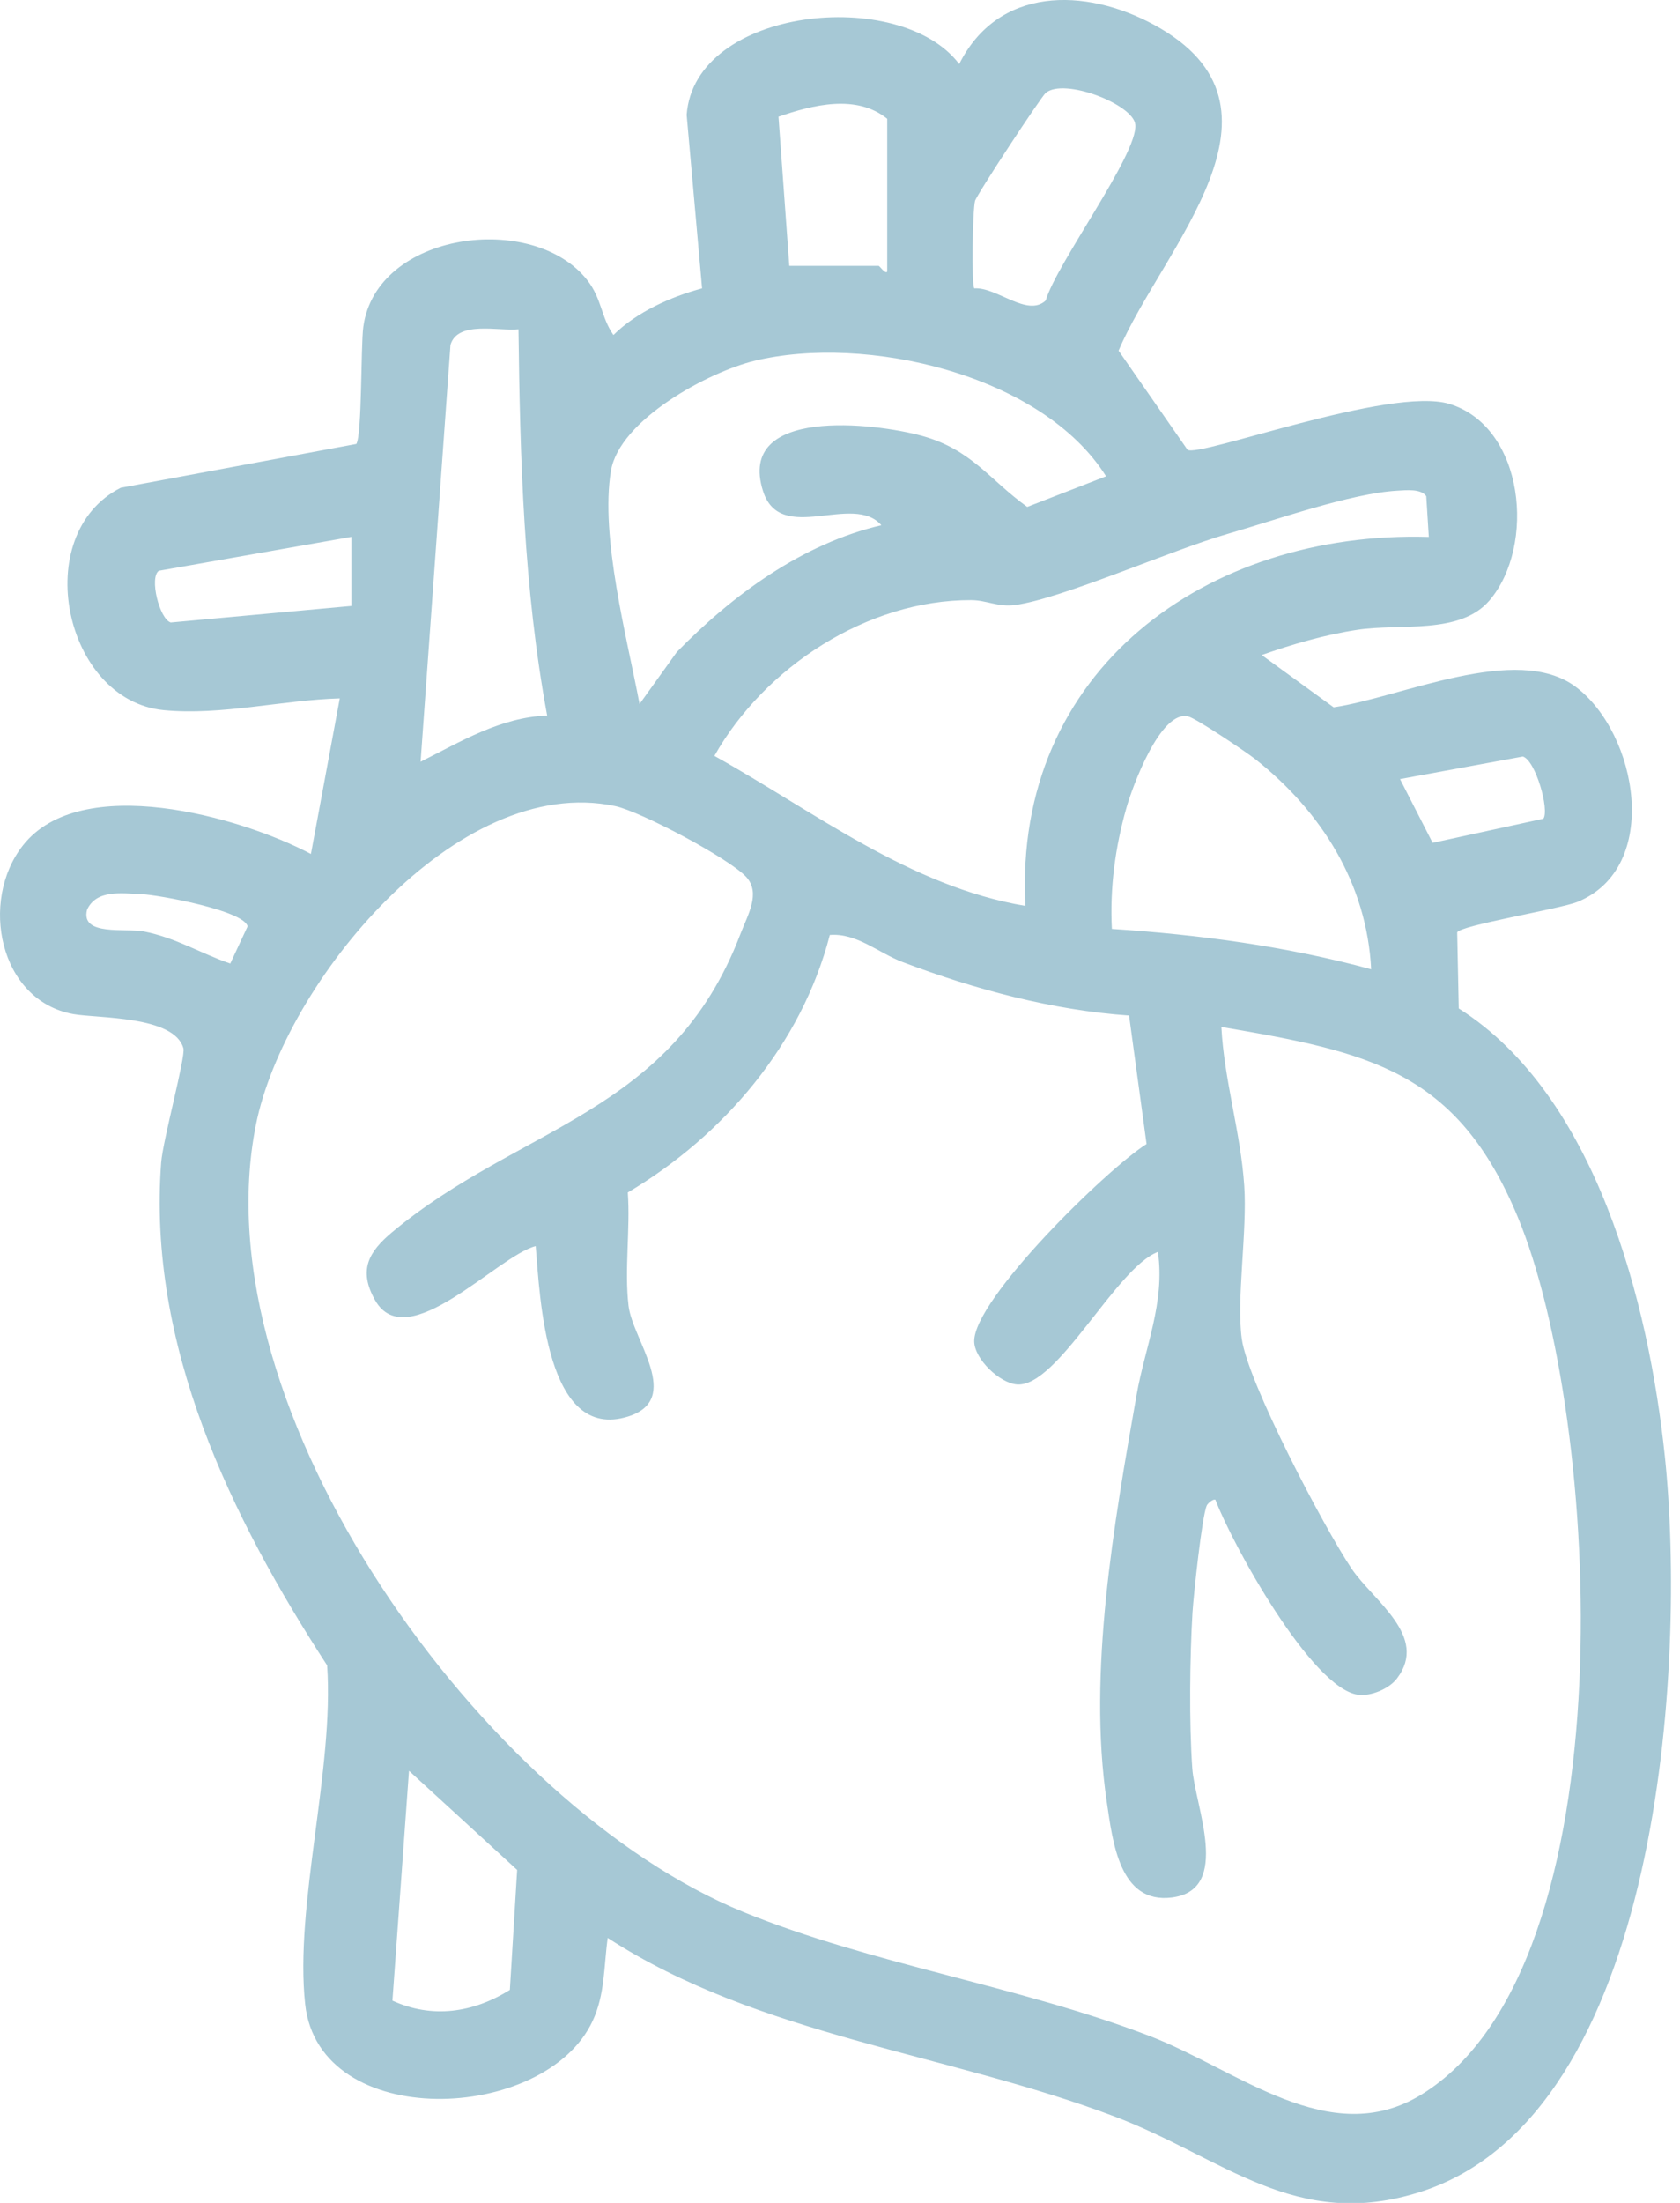 <svg width="29" height="38" viewBox="0 0 29 38" fill="none" xmlns="http://www.w3.org/2000/svg">
<path d="M20.499 7.758C20.691 7.898 24 6.658 25.018 6.967C26.32 7.363 26.513 9.42 25.711 10.358C25.2 10.954 24.174 10.751 23.432 10.864C22.872 10.948 22.311 11.113 21.779 11.299L23.021 12.201C24.18 12.032 26.18 11.087 27.199 11.847C28.269 12.647 28.686 14.963 27.23 15.558C26.928 15.68 25.187 15.966 25.154 16.085L25.181 17.396C27.55 18.892 28.461 22.474 28.739 25.125C29.11 28.665 28.685 36.482 24.519 37.81C22.364 38.498 21.12 37.221 19.244 36.511C16.359 35.418 13.094 35.118 10.49 33.429C10.422 33.919 10.445 34.399 10.23 34.861C9.409 36.626 5.51 36.778 5.268 34.574C5.081 32.876 5.771 30.507 5.647 28.728C3.984 26.171 2.544 23.202 2.782 20.053C2.812 19.664 3.206 18.229 3.166 18.084C3.01 17.518 1.683 17.569 1.264 17.493C-0.017 17.261 -0.358 15.54 0.396 14.583C1.393 13.315 4.136 14.08 5.367 14.731L5.865 12.047C4.873 12.075 3.818 12.346 2.826 12.25C1.105 12.084 0.498 9.218 2.084 8.414L6.151 7.658C6.251 7.497 6.227 5.969 6.271 5.641C6.491 3.993 9.212 3.642 10.141 4.837C10.39 5.158 10.374 5.472 10.589 5.779C10.985 5.386 11.578 5.119 12.119 4.974L11.853 1.981C11.989 0.124 15.538 -0.244 16.558 1.105C17.228 -0.234 18.728 -0.221 19.922 0.428C22.535 1.848 20.06 4.277 19.309 6.049L20.499 7.759V7.758ZM16.817 4.974C17.207 4.947 17.732 5.478 18.051 5.184C18.233 4.553 19.646 2.656 19.598 2.15C19.564 1.799 18.367 1.336 18.051 1.603C17.967 1.675 16.86 3.358 16.831 3.466C16.788 3.63 16.769 4.916 16.818 4.973L16.817 4.974ZM15.315 4.685V2.049C14.783 1.618 14.03 1.809 13.438 2.013L13.625 4.586H15.166C15.187 4.586 15.28 4.735 15.316 4.685H15.315ZM8.95 5.68C8.608 5.716 7.9 5.527 7.776 5.949L7.26 13.14C7.952 12.794 8.641 12.372 9.445 12.343C9.038 10.147 8.977 7.914 8.95 5.68ZM15.215 9.061C14.722 8.491 13.47 9.411 13.171 8.47C12.708 7.01 15.102 7.295 15.914 7.518C16.776 7.757 17.075 8.272 17.732 8.744L19.093 8.216C17.983 6.452 14.935 5.761 13.025 6.224C12.23 6.416 10.694 7.24 10.546 8.122C10.357 9.255 10.825 11.009 11.04 12.144L11.683 11.248C12.644 10.263 13.855 9.375 15.215 9.06V9.061ZM24.664 9.261L24.62 8.559C24.528 8.426 24.271 8.456 24.121 8.464C23.325 8.508 21.997 8.977 21.183 9.212C20.223 9.488 18.334 10.326 17.526 10.436C17.226 10.477 17.03 10.352 16.762 10.352C14.974 10.347 13.195 11.508 12.332 13.039C14.063 14.003 15.7 15.29 17.701 15.627C17.486 11.555 20.842 9.148 24.664 9.262V9.261ZM6.065 9.261L2.741 9.846C2.575 9.964 2.75 10.672 2.946 10.738L6.065 10.453V9.261ZM23.669 16.72C23.595 15.242 22.808 13.997 21.672 13.098C21.504 12.966 20.654 12.395 20.512 12.359C20.033 12.238 19.544 13.58 19.444 13.936C19.25 14.615 19.157 15.319 19.193 16.024C20.701 16.122 22.213 16.324 23.669 16.72ZM26.642 14.123C26.749 13.97 26.508 13.118 26.288 13.05L24.167 13.439L24.73 14.539L26.642 14.123L26.642 14.123ZM9.247 21.495C8.586 21.664 7.026 23.4 6.474 22.428C6.178 21.904 6.37 21.589 6.769 21.255C8.973 19.416 11.59 19.226 12.777 16.122C12.905 15.785 13.139 15.407 12.88 15.126C12.585 14.807 11.063 14 10.619 13.905C7.886 13.326 4.908 16.958 4.418 19.4C3.427 24.339 8.357 31.154 12.828 32.98C15.031 33.879 17.577 34.254 19.84 35.119C21.361 35.7 22.951 37.1 24.532 36.134C28.158 33.919 27.632 24.442 26.202 20.999C25.151 18.468 23.636 18.149 21.083 17.715C21.131 18.633 21.417 19.537 21.478 20.452C21.532 21.244 21.34 22.414 21.436 23.097C21.54 23.848 22.857 26.354 23.329 27.056C23.704 27.614 24.669 28.224 24.114 28.954C23.978 29.133 23.664 29.264 23.442 29.234C22.644 29.127 21.273 26.644 20.981 25.872C20.949 25.848 20.85 25.93 20.832 25.969C20.748 26.149 20.604 27.516 20.585 27.812C20.538 28.6 20.526 29.717 20.581 30.501C20.625 31.154 21.268 32.601 20.228 32.732C19.323 32.846 19.207 31.768 19.105 31.082C18.773 28.849 19.231 26.272 19.62 24.061C19.764 23.241 20.114 22.467 19.988 21.595C19.262 21.872 18.258 23.927 17.559 23.882C17.259 23.862 16.821 23.445 16.817 23.139C16.805 22.415 19.102 20.168 19.792 19.734L19.49 17.518C18.165 17.426 16.822 17.065 15.587 16.598C15.162 16.438 14.789 16.091 14.324 16.128C13.838 18.013 12.491 19.589 10.837 20.57C10.882 21.204 10.776 21.904 10.85 22.528C10.921 23.116 11.791 24.135 10.844 24.434C9.42 24.884 9.321 22.381 9.247 21.496V21.495ZM3.975 16.621L4.274 15.98C4.215 15.708 2.738 15.436 2.438 15.424C2.102 15.411 1.666 15.34 1.503 15.692C1.383 16.155 2.171 16.005 2.489 16.069C3.045 16.18 3.457 16.444 3.974 16.621H3.975ZM8.928 32.257L7.06 30.546L6.774 34.511C7.462 34.825 8.166 34.721 8.801 34.326L8.927 32.257H8.928Z" fill="#A6C8D5"/>
</svg>
